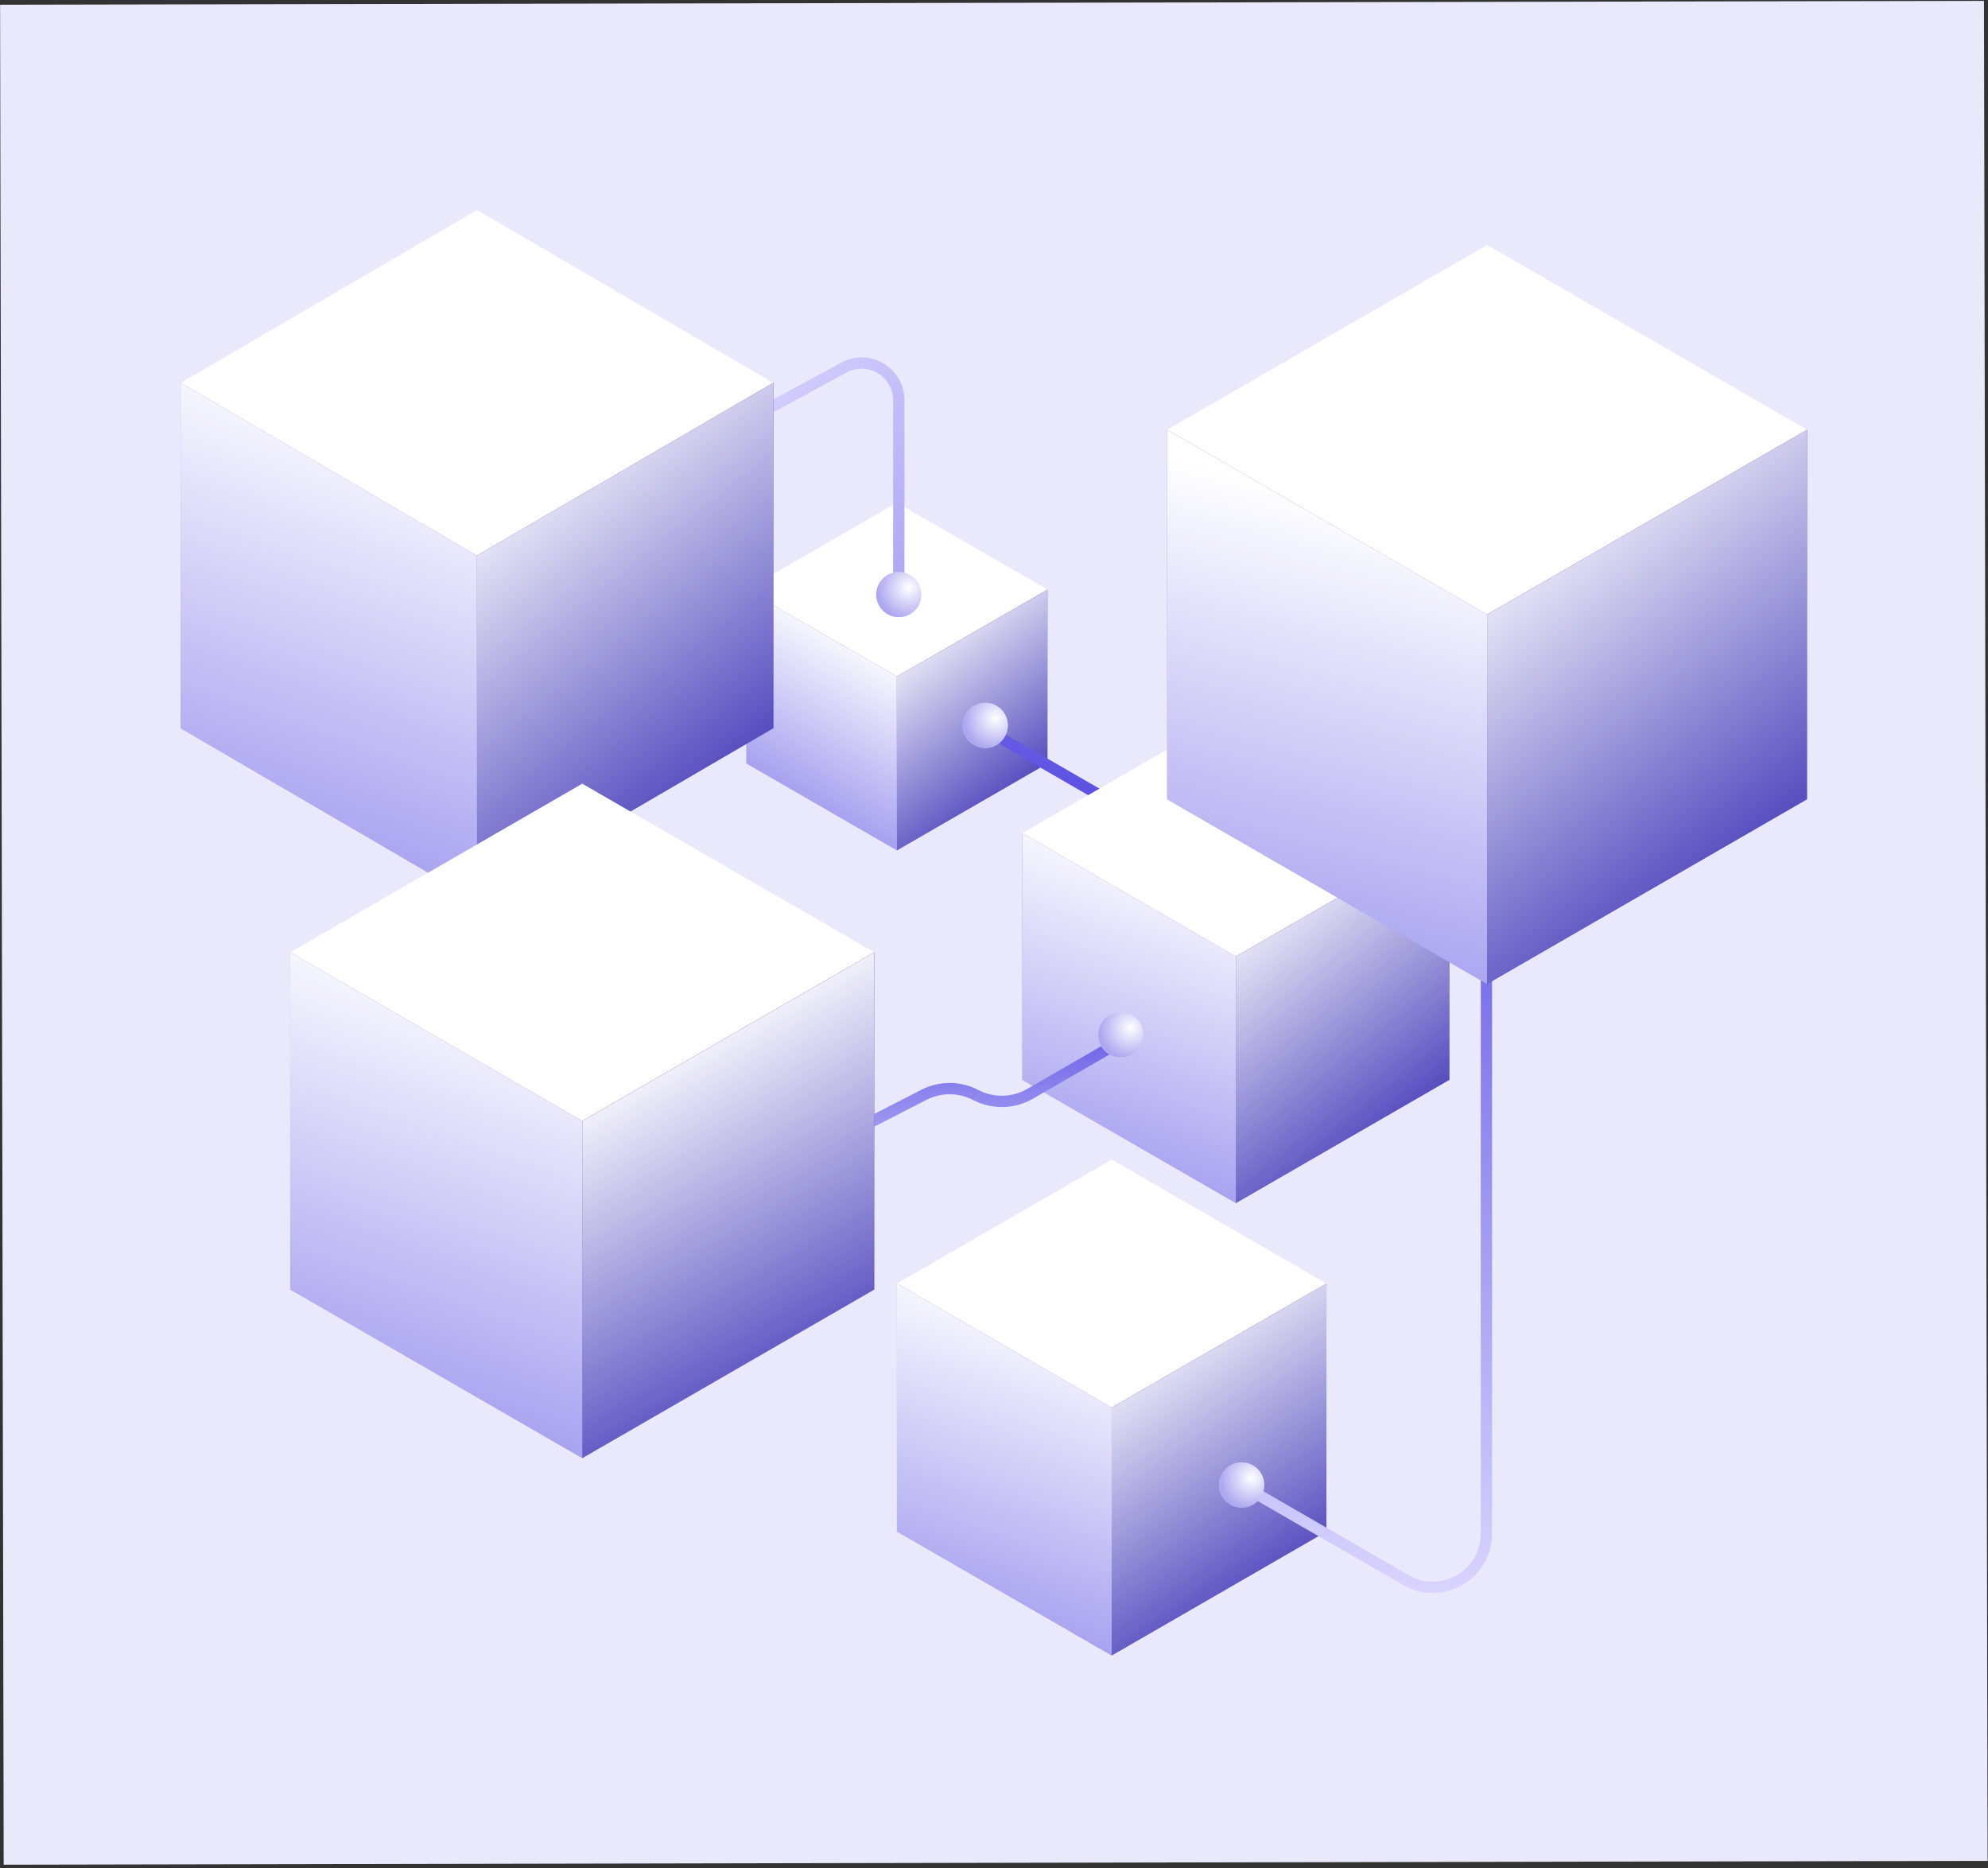 <svg width="481" height="452" viewBox="0 0 481 452" fill="none" xmlns="http://www.w3.org/2000/svg">
<rect x="0" y="0" width="481" height="452" fill="#333333" stroke="none"/>
<rect width="480" height="450" transform="translate(0.027 1.148) rotate(-0.111)" fill="white"/>
<rect width="480" height="450" transform="translate(0.027 1.148) rotate(-0.111)" fill="#5144E0" fill-opacity="0.12"/>
<rect width="42.065" height="42.065" transform="matrix(0.866 0.5 -0.866 0.5 217.008 121.616)" fill="white"/>
<rect width="42.065" height="42.065" transform="matrix(0.866 0.5 0 1 180.578 142.648)" fill="#847BE9"/>
<rect width="42.065" height="42.065" transform="matrix(0.866 0.5 0 1 180.578 142.648)" fill="url(#paint0_linear_5091_4872)"/>
<rect width="42.065" height="42.065" transform="matrix(0.866 -0.5 0 1 217.008 163.681)" fill="#291DAE"/>
<rect width="42.065" height="42.065" transform="matrix(0.866 -0.5 0 1 217.008 163.681)" fill="url(#paint1_linear_5091_4872)"/>
<path d="M296.997 207.935L299.016 211.433L238.387 176.429" stroke="url(#paint2_linear_5091_4872)" stroke-width="2.736"/>
<path d="M127.23 130.647L204.171 88.938C210.168 85.687 217.46 90.029 217.46 96.85L217.46 143.614" stroke="url(#paint3_linear_5091_4872)" stroke-width="2.736"/>
<rect width="59.673" height="59.673" transform="matrix(0.866 0.5 -0.866 0.5 299.016 171.745)" fill="white"/>
<rect width="59.673" height="59.673" transform="matrix(0.866 0.5 0 1 247.336 201.582)" fill="#847BE9"/>
<rect width="59.673" height="59.673" transform="matrix(0.866 0.5 0 1 247.336 201.582)" fill="url(#paint4_linear_5091_4872)"/>
<rect width="59.673" height="59.673" transform="matrix(0.866 -0.5 0 1 299.016 231.418)" fill="#291DAE"/>
<rect width="59.673" height="59.673" transform="matrix(0.866 -0.5 0 1 299.016 231.418)" fill="url(#paint5_linear_5091_4872)"/>
<path d="M180.441 286.991L223.541 264.885C227.48 262.864 232.155 262.881 236.08 264.929V264.929C240.217 267.088 245.172 266.983 249.213 264.649L273.981 250.35" stroke="url(#paint6_linear_5091_4872)" stroke-width="2.736"/>
<rect width="60" height="60" transform="matrix(0.866 0.5 -0.866 0.5 268.973 280.543)" fill="white"/>
<rect width="60" height="60" transform="matrix(0.866 0.5 0 1 217.008 310.543)" fill="#847BE9"/>
<rect width="60" height="60" transform="matrix(0.866 0.5 0 1 217.008 310.543)" fill="url(#paint7_linear_5091_4872)"/>
<rect width="60" height="60" transform="matrix(0.866 -0.5 0 1 268.973 340.543)" fill="#291DAE"/>
<rect width="60" height="60" transform="matrix(0.866 -0.5 0 1 268.973 340.543)" fill="url(#paint8_linear_5091_4872)"/>
<path d="M359.645 167.549L359.645 371.021C359.645 381.028 348.812 387.283 340.145 382.279L299.016 358.533" stroke="url(#paint9_linear_5091_4872)" stroke-width="2.736"/>
<rect width="89.401" height="89.401" transform="matrix(0.866 0.5 -0.866 0.5 359.805 59.276)" fill="white"/>
<rect width="89.401" height="89.401" transform="matrix(0.866 0.5 0 1 282.379 103.977)" fill="#847BE9"/>
<rect width="89.401" height="89.401" transform="matrix(0.866 0.5 0 1 282.379 103.977)" fill="url(#paint10_linear_5091_4872)"/>
<rect width="89.401" height="89.401" transform="matrix(0.866 -0.5 0 1 359.805 148.678)" fill="#291DAE"/>
<rect width="89.401" height="89.401" transform="matrix(0.866 -0.5 0 1 359.805 148.678)" fill="url(#paint11_linear_5091_4872)"/>
<rect width="83.007" height="83.007" transform="matrix(0.864 0.504 -0.864 0.504 115.418 50.82)" fill="white"/>
<rect width="83.007" height="83.592" transform="matrix(0.864 0.504 0 1 43.699 92.616)" fill="#847BE9"/>
<rect width="83.007" height="83.592" transform="matrix(0.864 0.504 0 1 43.699 92.616)" fill="url(#paint12_linear_5091_4872)"/>
<rect width="83.007" height="83.592" transform="matrix(0.864 -0.504 0 1 115.418 134.412)" fill="#291DAE"/>
<rect width="83.007" height="83.592" transform="matrix(0.864 -0.504 0 1 115.418 134.412)" fill="url(#paint13_linear_5091_4872)"/>
<rect width="81.592" height="81.592" transform="matrix(0.866 0.5 -0.866 0.5 140.875 189.607)" fill="white"/>
<rect width="81.592" height="81.592" transform="matrix(0.866 0.5 0 1 70.215 230.403)" fill="#847BE9"/>
<rect width="81.592" height="81.592" transform="matrix(0.866 0.5 0 1 70.215 230.403)" fill="url(#paint14_linear_5091_4872)"/>
<rect width="81.592" height="81.592" transform="matrix(0.866 -0.5 0 1 140.875 271.199)" fill="#291DAE"/>
<rect width="81.592" height="81.592" transform="matrix(0.866 -0.5 0 1 140.875 271.199)" fill="url(#paint15_linear_5091_4872)"/>
<circle cx="300.425" cy="359.28" r="5.472" fill="white"/>
<circle cx="300.425" cy="359.28" r="5.472" fill="url(#paint16_radial_5091_4872)" fill-opacity="0.5"/>
<circle cx="217.461" cy="143.858" r="5.472" fill="white"/>
<circle cx="217.461" cy="143.858" r="5.472" fill="url(#paint17_radial_5091_4872)" fill-opacity="0.5"/>
<circle cx="238.386" cy="175.5" r="5.472" fill="white"/>
<circle cx="238.386" cy="175.5" r="5.472" fill="url(#paint18_radial_5091_4872)" fill-opacity="0.5"/>
<circle cx="271.164" cy="250.35" r="5.472" fill="white"/>
<circle cx="271.164" cy="250.35" r="5.472" fill="url(#paint19_radial_5091_4872)" fill-opacity="0.5"/>
<defs>
<linearGradient id="paint0_linear_5091_4872" x1="27.66" y1="60.966" x2="27.66" y2="-4.715" gradientUnits="userSpaceOnUse">
<stop stop-color="white" stop-opacity="0"/>
<stop offset="1" stop-color="white"/>
</linearGradient>
<linearGradient id="paint1_linear_5091_4872" x1="27.66" y1="60.966" x2="13.969" y2="-12.616" gradientUnits="userSpaceOnUse">
<stop stop-color="white" stop-opacity="0"/>
<stop offset="1" stop-color="white"/>
</linearGradient>
<linearGradient id="paint2_linear_5091_4872" x1="268.702" y1="211.433" x2="268.702" y2="-14.555" gradientUnits="userSpaceOnUse">
<stop stop-color="#5144E0"/>
<stop offset="1" stop-color="#DDDAFF"/>
</linearGradient>
<linearGradient id="paint3_linear_5091_4872" x1="332.159" y1="238.297" x2="172.345" y2="81.734" gradientUnits="userSpaceOnUse">
<stop stop-color="#5144E0"/>
<stop offset="1" stop-color="#DDDAFF"/>
</linearGradient>
<linearGradient id="paint4_linear_5091_4872" x1="75.966" y1="90.337" x2="54.328" y2="-18.624" gradientUnits="userSpaceOnUse">
<stop stop-color="white" stop-opacity="0"/>
<stop offset="1" stop-color="white"/>
</linearGradient>
<linearGradient id="paint5_linear_5091_4872" x1="39.239" y1="86.487" x2="19.817" y2="-17.897" gradientUnits="userSpaceOnUse">
<stop stop-color="white" stop-opacity="0"/>
<stop offset="1" stop-color="white"/>
</linearGradient>
<linearGradient id="paint6_linear_5091_4872" x1="225.556" y1="238.079" x2="225.556" y2="299.959" gradientUnits="userSpaceOnUse">
<stop stop-color="#5144E0"/>
<stop offset="1" stop-color="#DDDAFF"/>
</linearGradient>
<linearGradient id="paint7_linear_5091_4872" x1="76.382" y1="90.832" x2="54.626" y2="-18.726" gradientUnits="userSpaceOnUse">
<stop stop-color="white" stop-opacity="0"/>
<stop offset="1" stop-color="white"/>
</linearGradient>
<linearGradient id="paint8_linear_5091_4872" x1="39.454" y1="86.961" x2="29.074" y2="-17.957" gradientUnits="userSpaceOnUse">
<stop stop-color="white" stop-opacity="0"/>
<stop offset="1" stop-color="white"/>
</linearGradient>
<linearGradient id="paint9_linear_5091_4872" x1="329.33" y1="167.549" x2="329.33" y2="393.537" gradientUnits="userSpaceOnUse">
<stop stop-color="#5144E0"/>
<stop offset="1" stop-color="#DDDAFF"/>
</linearGradient>
<linearGradient id="paint10_linear_5091_4872" x1="113.81" y1="135.342" x2="72.836" y2="-13.878" gradientUnits="userSpaceOnUse">
<stop stop-color="white" stop-opacity="0"/>
<stop offset="1" stop-color="white"/>
</linearGradient>
<linearGradient id="paint11_linear_5091_4872" x1="58.787" y1="129.572" x2="29.689" y2="-26.813" gradientUnits="userSpaceOnUse">
<stop stop-color="white" stop-opacity="0"/>
<stop offset="1" stop-color="white"/>
</linearGradient>
<linearGradient id="paint12_linear_5091_4872" x1="105.67" y1="126.547" x2="75.163" y2="-26.008" gradientUnits="userSpaceOnUse">
<stop stop-color="white" stop-opacity="0"/>
<stop offset="1" stop-color="white"/>
</linearGradient>
<linearGradient id="paint13_linear_5091_4872" x1="54.583" y1="121.153" x2="27.196" y2="-25.002" gradientUnits="userSpaceOnUse">
<stop stop-color="white" stop-opacity="0"/>
<stop offset="1" stop-color="white"/>
</linearGradient>
<linearGradient id="paint14_linear_5091_4872" x1="103.868" y1="123.519" x2="74.283" y2="-25.465" gradientUnits="userSpaceOnUse">
<stop stop-color="white" stop-opacity="0"/>
<stop offset="1" stop-color="white"/>
</linearGradient>
<linearGradient id="paint15_linear_5091_4872" x1="53.652" y1="118.254" x2="53.652" y2="-9.145" gradientUnits="userSpaceOnUse">
<stop stop-color="white" stop-opacity="0"/>
<stop offset="1" stop-color="white"/>
</linearGradient>
<radialGradient id="paint16_radial_5091_4872" cx="0" cy="0" r="1" gradientUnits="userSpaceOnUse" gradientTransform="translate(302.853 357.584) rotate(108.711) scale(7.568)">
<stop stop-color="#5C50E1" stop-opacity="0"/>
<stop offset="1" stop-color="#5C50E1"/>
</radialGradient>
<radialGradient id="paint17_radial_5091_4872" cx="0" cy="0" r="1" gradientUnits="userSpaceOnUse" gradientTransform="translate(219.888 142.162) rotate(108.711) scale(7.568)">
<stop stop-color="#5C50E1" stop-opacity="0"/>
<stop offset="1" stop-color="#5C50E1"/>
</radialGradient>
<radialGradient id="paint18_radial_5091_4872" cx="0" cy="0" r="1" gradientUnits="userSpaceOnUse" gradientTransform="translate(240.814 173.804) rotate(108.711) scale(7.568)">
<stop stop-color="#5C50E1" stop-opacity="0"/>
<stop offset="1" stop-color="#5C50E1"/>
</radialGradient>
<radialGradient id="paint19_radial_5091_4872" cx="0" cy="0" r="1" gradientUnits="userSpaceOnUse" gradientTransform="translate(273.592 248.654) rotate(108.711) scale(7.568)">
<stop stop-color="#5C50E1" stop-opacity="0"/>
<stop offset="1" stop-color="#5C50E1"/>
</radialGradient>
</defs>
</svg>
